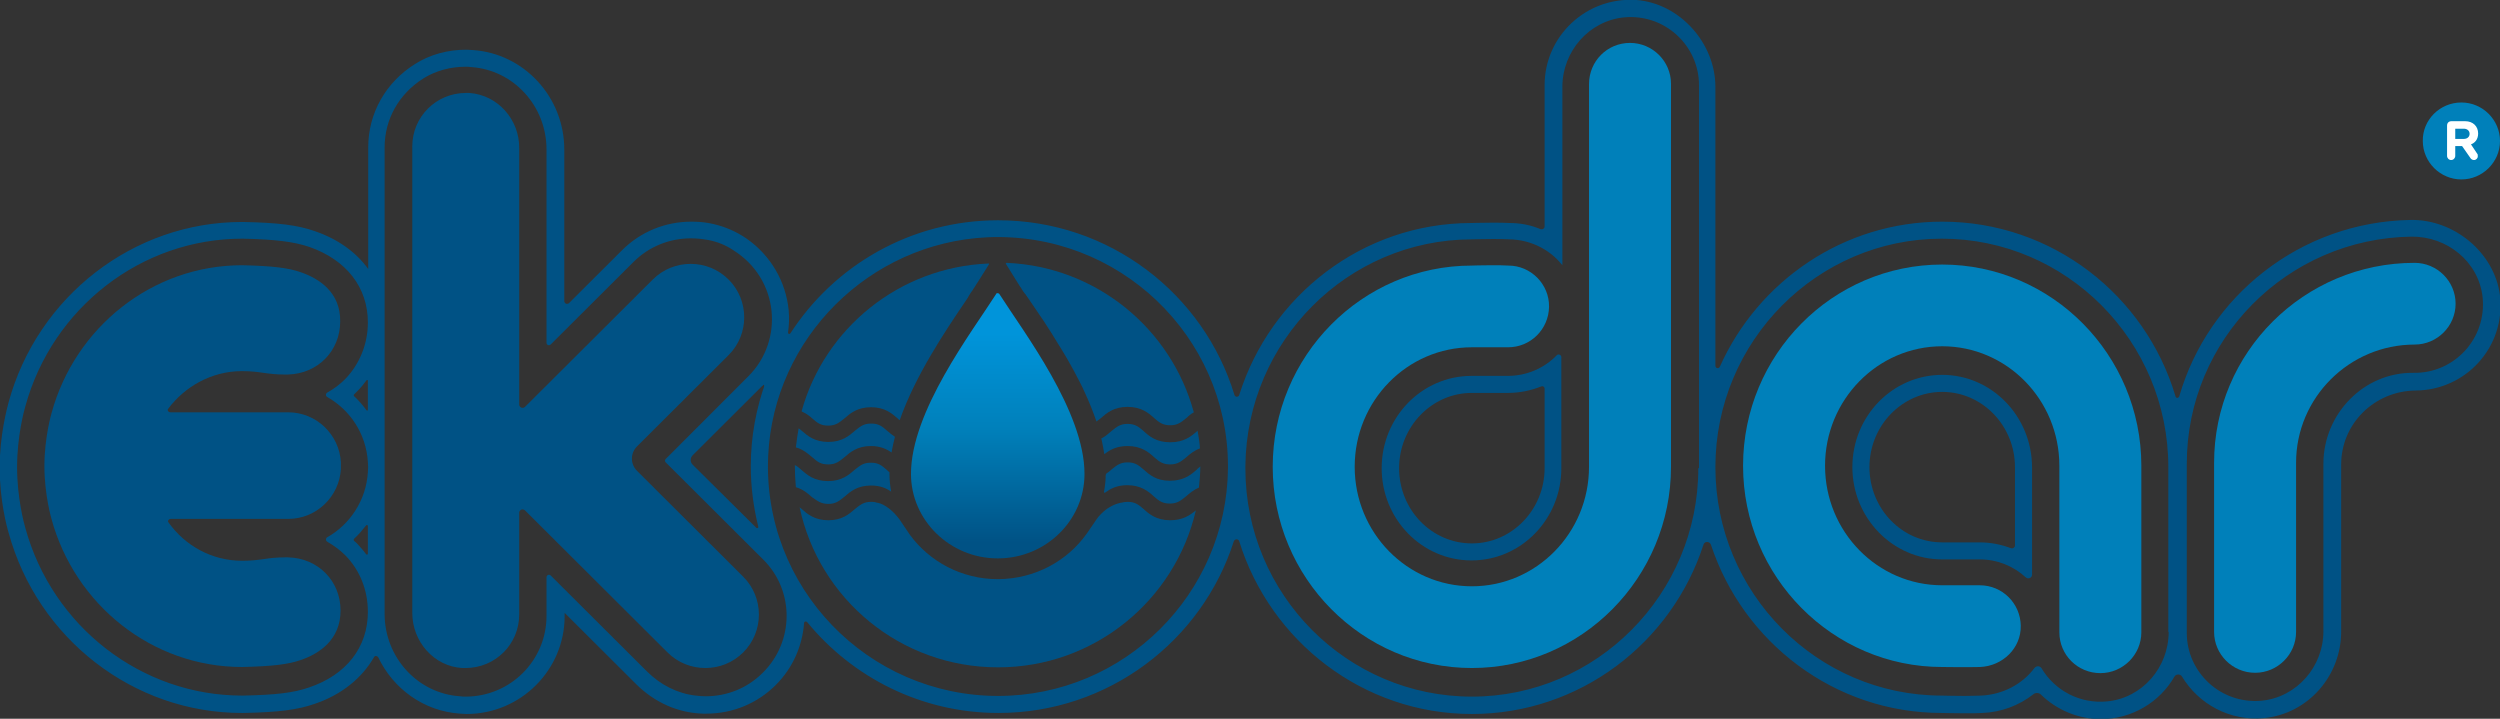 <svg width="160" height="46" viewBox="0 0 160 46" fill="none" xmlns="http://www.w3.org/2000/svg">
<rect x="0" y="0" width="160" height="46" fill="#333333" stroke="none"/>
<g clip-path="url(#clip0_4_93)">
<path d="M124.301 23.991C121.131 23.991 118.552 26.628 118.552 29.897C118.552 33.144 121.131 35.802 124.301 35.802H126.706C127.843 35.802 128.87 36.238 129.657 36.957C129.81 37.088 130.051 36.979 130.051 36.783V29.919C130.051 26.65 127.471 23.991 124.301 23.991ZM128.958 34.909C128.958 35.039 128.826 35.127 128.695 35.083C128.061 34.843 127.384 34.712 126.706 34.712H124.301C121.722 34.712 119.645 32.555 119.645 29.897C119.645 27.238 121.743 25.081 124.301 25.081C126.859 25.081 128.958 27.238 128.958 29.897V34.909Z" fill="#005285"/>
<path d="M96.494 24.057H94.177C91.007 24.057 88.427 26.694 88.427 29.962C88.427 33.231 91.007 35.867 94.177 35.867C97.347 35.867 99.926 33.231 99.926 29.962V22.858C99.926 22.706 99.73 22.619 99.62 22.749C98.833 23.556 97.718 24.057 96.494 24.057ZM98.855 29.962C98.855 32.621 96.756 34.778 94.199 34.778C91.619 34.778 89.542 32.621 89.542 29.962C89.542 27.304 91.641 25.146 94.199 25.146H96.516C97.259 25.146 97.981 24.994 98.636 24.732C98.746 24.689 98.855 24.754 98.855 24.885V29.962Z" fill="#005285"/>
<path d="M154.251 14.077C147.233 14.207 141.331 18.936 139.473 25.364C139.429 25.495 139.254 25.495 139.232 25.364C137.308 18.892 131.34 14.186 124.301 14.186C117.983 14.186 112.518 17.999 110.07 23.468C110.004 23.621 109.785 23.578 109.785 23.403V5.557C109.785 2.767 107.512 0.218 104.736 -6.23986e-08C101.522 -0.218 98.855 2.31 98.855 5.448V14.491C98.855 14.621 98.724 14.709 98.593 14.665C97.981 14.404 97.303 14.273 96.625 14.273C96.297 14.251 95.904 14.251 95.489 14.251C94.855 14.251 94.33 14.273 94.133 14.273C87.181 14.295 81.301 18.936 79.311 25.277C79.268 25.43 79.049 25.43 79.005 25.277C77.038 18.805 71.004 14.098 63.878 14.098C58.303 14.098 53.406 16.975 50.586 21.333C50.542 21.398 50.433 21.377 50.433 21.289C50.499 20.832 50.521 20.352 50.477 19.873C50.302 18.021 49.318 16.343 47.788 15.275C47.067 14.774 46.214 14.425 45.34 14.273C44.968 14.207 44.596 14.186 44.246 14.186C42.563 14.186 40.989 14.839 39.809 16.016L36.42 19.394C36.311 19.503 36.114 19.437 36.114 19.263V9.566C36.114 6.21 33.535 3.421 30.256 3.203C30.124 3.203 29.971 3.181 29.84 3.181C28.66 3.181 27.523 3.486 26.561 4.097C24.681 5.273 23.566 7.256 23.566 9.435V17.215C22.801 16.147 21.62 15.297 20.156 14.796C19.041 14.404 17.795 14.251 15.565 14.207H15.543H15.521H15.499H15.477C8.548 14.207 2.405 18.958 0.547 25.756C0.459 26.105 -0.022 27.848 -0.022 29.919C-0.022 31.989 0.437 33.732 0.547 34.081C2.405 40.879 8.548 45.63 15.477 45.63H15.499H15.521H15.543H15.565C17.795 45.586 19.041 45.433 20.156 45.041C21.883 44.453 23.173 43.385 23.938 42.056C24.003 41.947 24.134 41.969 24.2 42.056C25.162 44.082 27.129 45.521 29.447 45.673C29.578 45.673 29.731 45.695 29.862 45.695C33.316 45.695 36.136 42.884 36.136 39.441V39.223L40.705 43.777C41.886 44.954 43.394 45.63 44.99 45.673C45.055 45.673 45.143 45.673 45.208 45.673C46.892 45.673 48.466 45.019 49.646 43.843C50.761 42.731 51.351 41.315 51.461 39.877C51.461 39.768 51.592 39.746 51.657 39.812C54.565 43.363 58.981 45.63 63.899 45.63C70.939 45.63 76.929 41.01 78.962 34.647C79.027 34.473 79.268 34.473 79.311 34.647C81.301 41.032 87.225 45.695 94.199 45.695C101.107 45.695 106.987 41.141 109.02 34.865C109.086 34.625 109.414 34.625 109.501 34.865C111.556 41.097 117.393 45.63 124.279 45.63C124.476 45.63 125.11 45.651 125.766 45.651C126.225 45.651 126.597 45.651 126.859 45.63C128.083 45.586 129.22 45.15 130.138 44.431C130.269 44.322 130.488 44.322 130.619 44.453C131.625 45.433 133.002 46.022 134.445 46.022C136.456 46.022 138.227 44.932 139.167 43.298C139.276 43.124 139.538 43.124 139.647 43.298C140.697 45.041 142.686 46.174 144.916 45.956C147.736 45.673 149.835 43.233 149.835 40.422V29.722C149.835 27.108 151.977 25.016 154.6 24.994C157.814 24.972 160.372 22.205 160 18.914C159.65 16.147 157.027 14.011 154.251 14.077ZM19.784 43.995C18.779 44.344 17.642 44.475 15.543 44.518H15.521H15.499C9.05 44.518 3.345 40.095 1.618 33.776C1.552 33.558 1.093 31.88 1.093 29.897C1.093 27.914 1.552 26.236 1.618 26.018C3.345 19.699 9.05 15.275 15.499 15.275H15.521H15.543C17.642 15.319 18.8 15.471 19.784 15.798C22.167 16.626 23.544 18.391 23.544 20.636C23.544 22.009 23.02 23.294 22.101 24.253C21.752 24.602 21.38 24.885 20.943 25.125C20.834 25.19 20.834 25.343 20.943 25.408C22.407 26.236 23.435 27.761 23.544 29.57C23.566 29.788 23.566 30.006 23.544 30.224C23.435 32.01 22.407 33.558 20.943 34.386C20.834 34.451 20.834 34.603 20.943 34.669C21.358 34.909 21.752 35.192 22.101 35.541C23.041 36.499 23.544 37.785 23.544 39.158C23.544 41.424 22.167 43.189 19.784 43.995ZM23.544 35.431C23.544 35.497 23.479 35.519 23.435 35.475C23.26 35.235 23.063 35.017 22.866 34.8C22.801 34.734 22.735 34.669 22.67 34.625C22.626 34.582 22.626 34.516 22.67 34.473C22.954 34.211 23.194 33.928 23.435 33.623C23.479 33.579 23.544 33.601 23.544 33.666V35.431ZM23.457 26.258C23.216 25.931 22.954 25.626 22.67 25.364C22.626 25.321 22.626 25.277 22.67 25.233C22.735 25.168 22.801 25.103 22.866 25.037C23.085 24.82 23.282 24.58 23.457 24.34C23.479 24.297 23.544 24.318 23.544 24.362V26.236C23.544 26.279 23.479 26.301 23.457 26.258ZM48.815 43.058C47.832 44.039 46.542 44.562 45.143 44.562C44.946 44.562 44.749 44.54 44.531 44.518C43.35 44.388 42.257 43.821 41.405 42.971L35.24 36.826C35.218 36.804 35.174 36.783 35.13 36.783C35.065 36.783 34.977 36.848 34.977 36.935V39.419C34.977 42.274 32.66 44.584 29.796 44.584C29.687 44.584 29.578 44.584 29.447 44.562C26.736 44.388 24.615 42.078 24.615 39.288V9.435C24.615 7.649 25.512 6.014 27.108 5.012C27.916 4.511 28.856 4.271 29.796 4.271C29.906 4.271 30.015 4.271 30.146 4.293C32.857 4.467 34.977 6.777 34.977 9.566V21.943C34.977 22.03 35.043 22.096 35.13 22.096C35.174 22.096 35.196 22.074 35.24 22.052L40.552 16.757C41.536 15.776 42.847 15.253 44.225 15.253C44.596 15.253 44.968 15.297 45.34 15.362C45.908 15.471 46.454 15.689 46.935 16.016C49.865 17.846 50.193 21.791 47.897 24.079L42.607 29.374C42.541 29.439 42.541 29.526 42.607 29.592L48.837 35.802C50.849 37.785 50.849 41.053 48.815 43.058ZM44.334 29.744C44.159 29.57 44.159 29.308 44.334 29.134L48.662 24.82C48.728 24.754 48.794 24.689 48.837 24.623C48.881 24.558 48.947 24.493 49.012 24.427C48.4 26.105 48.05 27.936 48.05 29.831C48.05 31.182 48.225 32.468 48.531 33.71C48.553 33.776 48.466 33.841 48.4 33.776L44.334 29.744ZM63.878 44.54C55.527 44.54 48.772 37.567 49.165 29.156C49.515 21.638 55.636 15.559 63.156 15.188C71.594 14.796 78.568 21.507 78.59 29.81C78.59 29.853 78.59 29.897 78.59 29.962V29.984C78.502 38.025 71.944 44.54 63.878 44.54ZM108.692 29.962C108.692 38.025 102.178 44.584 94.199 44.584C86.219 44.584 79.705 38.046 79.705 29.984C79.705 29.94 79.705 29.897 79.705 29.831V29.81C79.792 21.834 86.241 15.341 94.177 15.319C94.33 15.319 94.876 15.297 95.51 15.297C95.926 15.297 96.297 15.297 96.625 15.319C97.762 15.341 98.855 15.798 99.664 16.605C99.773 16.713 99.882 16.844 99.992 16.975V5.557C99.992 3.29 101.697 1.329 103.949 1.111C106.55 0.872 108.736 2.92 108.736 5.448V29.962H108.692ZM138.795 40.443C138.795 42.71 137.112 44.671 134.86 44.889C133.089 45.063 131.493 44.17 130.663 42.775C130.553 42.601 130.335 42.601 130.204 42.753C129.438 43.777 128.192 44.453 126.793 44.518C126.531 44.518 126.181 44.54 125.744 44.54C125.066 44.54 124.389 44.518 124.279 44.518C116.3 44.518 109.785 37.959 109.785 29.897C109.785 21.834 116.3 15.275 124.279 15.275C132.259 15.275 138.773 21.834 138.773 29.897V40.443H138.795ZM154.469 23.861C151.277 23.817 148.698 26.497 148.698 29.679V40.4C148.698 42.666 146.993 44.627 144.741 44.845C142.14 45.085 139.954 43.036 139.954 40.509V29.679C139.954 21.725 146.381 15.253 154.338 15.145C156.612 15.123 158.623 16.735 158.885 19.001C159.169 21.66 157.071 23.904 154.469 23.861Z" fill="#005285"/>
<path d="M19.216 17.411C18.451 17.149 17.467 17.018 15.499 16.975C9.706 16.975 4.788 20.984 3.301 26.432C3.301 26.432 2.842 27.979 2.842 29.831C2.842 31.684 3.301 33.231 3.301 33.231C4.788 38.678 9.706 42.688 15.499 42.688C17.467 42.644 18.451 42.514 19.216 42.252C20.44 41.838 21.795 40.945 21.795 39.071C21.795 37.197 20.374 35.715 18.429 35.671C18.363 35.671 18.298 35.671 18.254 35.671C17.052 35.671 16.724 35.889 15.499 35.889C13.554 35.889 11.849 34.93 10.777 33.427C10.712 33.34 10.799 33.209 10.931 33.209H18.451C20.243 33.209 21.708 31.793 21.817 30.027C21.817 29.875 21.817 29.722 21.817 29.57C21.708 27.805 20.243 26.388 18.451 26.388H10.909C10.777 26.388 10.69 26.258 10.756 26.171C11.827 24.732 13.554 23.752 15.477 23.752C16.702 23.752 17.03 23.97 18.232 23.97C18.298 23.97 18.341 23.97 18.407 23.97C20.352 23.926 21.773 22.444 21.773 20.57C21.795 18.718 20.44 17.825 19.216 17.411Z" fill="#005285"/>
<path d="M30.037 5.949C29.949 5.949 29.884 5.949 29.818 5.949C27.916 5.949 26.386 7.474 26.386 9.37V39.223C26.386 41.053 27.763 42.644 29.578 42.753C29.665 42.753 29.731 42.753 29.796 42.753C31.698 42.753 33.229 41.228 33.229 39.332V32.817C33.229 32.686 33.338 32.599 33.447 32.599C33.491 32.599 33.556 32.621 33.6 32.664L42.716 41.751C43.394 42.426 44.268 42.753 45.143 42.753C46.017 42.753 46.892 42.426 47.569 41.751C48.903 40.422 48.903 38.242 47.569 36.913L40.771 30.136C40.333 29.701 40.333 29.003 40.771 28.567L46.629 22.728C47.963 21.398 47.963 19.219 46.629 17.89C45.952 17.215 45.077 16.888 44.203 16.888C43.328 16.888 42.454 17.215 41.776 17.89L33.6 26.04C33.556 26.083 33.491 26.105 33.447 26.105C33.338 26.105 33.229 26.018 33.229 25.887V9.479C33.25 7.67 31.873 6.08 30.037 5.949Z" fill="#005285"/>
<path d="M134.423 43.08C135.866 43.08 137.046 41.903 137.046 40.465V29.81C137.046 22.706 131.318 16.931 124.301 16.931C117.262 16.931 111.556 22.706 111.556 29.81C111.556 36.913 117.284 42.688 124.301 42.688C124.301 42.688 125.963 42.71 126.728 42.688C128.171 42.622 129.351 41.489 129.329 40.051C129.307 38.613 128.149 37.458 126.706 37.458H124.301C120.169 37.458 116.803 34.037 116.803 29.81C116.803 25.582 120.169 22.161 124.301 22.161C128.433 22.161 131.799 25.582 131.799 29.81V40.465C131.799 41.925 132.98 43.08 134.423 43.08Z" fill="#0080BA"/>
<path d="M104.32 2.746C105.763 2.746 106.944 3.922 106.944 5.361V29.875C106.944 36.979 101.216 42.753 94.199 42.753C87.181 42.753 81.454 36.979 81.454 29.875C81.454 22.771 87.181 16.997 94.199 16.997C94.199 16.997 94.789 16.975 95.488 16.975C95.838 16.975 96.21 16.975 96.538 16.997C97.981 16.997 99.161 18.195 99.139 19.633C99.117 21.072 97.959 22.226 96.516 22.226H94.199C90.067 22.226 86.7 25.648 86.7 29.875C86.7 34.102 90.067 37.523 94.199 37.523C98.33 37.523 101.697 34.102 101.697 29.875V5.382C101.697 3.922 102.856 2.746 104.32 2.746Z" fill="#0080BA"/>
<path d="M73.19 30.049C72.862 29.766 72.644 29.592 72.163 29.592C71.682 29.592 71.463 29.788 71.135 30.049C71.048 30.136 70.939 30.224 70.829 30.289C70.786 30.311 70.786 30.354 70.764 30.398C70.764 30.768 70.72 31.117 70.654 31.487C70.654 31.531 70.698 31.553 70.72 31.531C71.048 31.291 71.463 31.052 72.141 31.052C73.015 31.052 73.496 31.444 73.846 31.771C74.174 32.054 74.393 32.228 74.874 32.228C75.355 32.228 75.573 32.032 75.901 31.771C76.12 31.575 76.382 31.357 76.732 31.204C76.775 30.768 76.819 30.311 76.819 29.853C76.754 29.919 76.666 29.962 76.601 30.049C76.229 30.376 75.77 30.768 74.874 30.768C73.977 30.768 73.562 30.376 73.19 30.049Z" fill="#005285"/>
<path d="M76.623 27.587C76.251 27.914 75.792 28.306 74.895 28.306C73.999 28.306 73.54 27.914 73.19 27.587C72.862 27.304 72.644 27.129 72.163 27.129C71.682 27.129 71.463 27.325 71.135 27.587C70.96 27.739 70.742 27.936 70.48 28.066C70.48 28.088 70.501 28.11 70.501 28.132C70.567 28.437 70.633 28.764 70.676 29.069C71.004 28.807 71.441 28.546 72.163 28.546C73.037 28.546 73.518 28.938 73.868 29.265C74.196 29.548 74.415 29.722 74.895 29.722C75.376 29.722 75.595 29.526 75.923 29.265C76.141 29.069 76.426 28.829 76.797 28.698C76.775 28.306 76.71 27.936 76.644 27.565C76.644 27.565 76.623 27.565 76.623 27.587Z" fill="#005285"/>
<path d="M65.014 17.912C65.058 17.999 65.124 18.064 65.167 18.152C65.189 18.195 65.211 18.217 65.233 18.261C65.277 18.326 65.32 18.391 65.364 18.457C65.386 18.5 65.408 18.522 65.43 18.566C65.473 18.653 65.539 18.718 65.605 18.805C65.626 18.827 65.648 18.849 65.67 18.892C65.758 19.001 65.823 19.132 65.911 19.241C66.195 19.655 66.501 20.113 66.829 20.592C67.135 21.05 67.441 21.551 67.747 22.052C67.944 22.357 68.119 22.662 68.315 22.989C68.578 23.447 68.84 23.926 69.081 24.405C69.212 24.645 69.321 24.885 69.43 25.125C69.714 25.735 69.955 26.345 70.174 26.977C70.261 26.911 70.348 26.846 70.458 26.759C70.829 26.432 71.288 26.04 72.163 26.04C73.037 26.04 73.518 26.432 73.868 26.759C74.196 27.042 74.415 27.216 74.895 27.216C75.376 27.216 75.595 27.02 75.923 26.759C76.054 26.628 76.207 26.497 76.404 26.388C74.961 21.05 70.174 17.062 64.424 16.822C64.38 16.822 64.359 16.866 64.38 16.888L65.014 17.912Z" fill="#005285"/>
<path d="M57.276 27.957C57.079 27.827 56.926 27.696 56.773 27.565C56.445 27.282 56.248 27.108 55.745 27.108C55.264 27.108 55.046 27.304 54.718 27.565C54.346 27.892 53.887 28.284 53.013 28.284C52.138 28.284 51.679 27.892 51.307 27.565C51.242 27.5 51.176 27.456 51.111 27.413C51.045 27.805 50.98 28.219 50.936 28.633C51.417 28.764 51.723 29.047 51.985 29.265C52.313 29.548 52.51 29.722 53.013 29.722C53.494 29.722 53.712 29.526 54.04 29.265C54.412 28.938 54.871 28.546 55.745 28.546C56.336 28.546 56.751 28.742 57.057 28.96C57.123 28.611 57.188 28.284 57.276 27.957Z" fill="#005285"/>
<path d="M53.013 32.25C53.494 32.25 53.712 32.054 54.04 31.793C54.412 31.466 54.871 31.073 55.745 31.073C56.336 31.073 56.729 31.248 57.035 31.466C56.969 31.095 56.926 30.725 56.926 30.332C56.926 30.289 56.926 30.245 56.926 30.224C56.86 30.18 56.795 30.115 56.751 30.071C56.423 29.788 56.226 29.613 55.724 29.613C55.242 29.613 55.024 29.81 54.696 30.071C54.324 30.398 53.865 30.79 52.991 30.79C52.116 30.79 51.657 30.398 51.286 30.071C51.133 29.94 51.023 29.831 50.87 29.766V29.788C50.87 30.245 50.892 30.725 50.936 31.182C51.395 31.313 51.701 31.575 51.963 31.814C52.313 32.054 52.532 32.25 53.013 32.25Z" fill="#005285"/>
<path d="M51.985 26.781C52.313 27.064 52.51 27.238 53.013 27.238C53.494 27.238 53.712 27.042 54.04 26.781C54.412 26.454 54.871 26.062 55.745 26.062C56.62 26.062 57.079 26.454 57.45 26.781C57.494 26.824 57.538 26.868 57.582 26.89C58.565 24.079 60.424 21.289 61.801 19.263C61.888 19.154 61.954 19.023 62.019 18.914C62.041 18.871 62.063 18.849 62.085 18.805C62.129 18.718 62.194 18.653 62.238 18.587C62.26 18.544 62.282 18.5 62.304 18.478C62.347 18.413 62.391 18.348 62.435 18.282C62.457 18.239 62.478 18.195 62.5 18.173C62.566 18.086 62.61 17.999 62.653 17.934L63.287 16.931C63.309 16.888 63.287 16.844 63.244 16.866C57.538 17.106 52.772 21.028 51.308 26.301C51.308 26.323 51.308 26.345 51.329 26.345C51.636 26.476 51.81 26.628 51.985 26.781Z" fill="#005285"/>
<path fill-rule="evenodd" clip-rule="evenodd" d="M63.746 18.827C62.172 21.289 58.303 26.345 58.303 30.332C58.303 33.296 60.795 35.737 63.856 35.737C66.916 35.737 69.408 33.318 69.408 30.332C69.408 26.345 65.539 21.289 63.965 18.827C63.943 18.784 63.899 18.762 63.834 18.762C63.768 18.762 63.768 18.784 63.746 18.827Z" fill="url(#paint0_linear_4_93)"/>
<path d="M74.895 33.296C74.021 33.296 73.54 32.904 73.19 32.577C72.862 32.294 72.644 32.119 72.163 32.119C72.032 32.119 71.922 32.141 71.813 32.163C71.66 32.185 71.31 32.25 70.829 32.577C70.567 32.773 70.326 33.013 70.152 33.274C69.955 33.558 69.714 33.928 69.54 34.168C68.293 35.911 66.239 37.044 63.899 37.066H63.856C61.538 37.066 59.483 35.933 58.237 34.233C58.063 33.972 57.778 33.558 57.56 33.231C57.363 32.969 57.144 32.73 56.882 32.533C56.62 32.337 56.401 32.228 56.204 32.185H56.182C56.161 32.185 56.117 32.163 56.095 32.163C56.073 32.163 56.051 32.163 56.029 32.141C55.898 32.119 55.811 32.119 55.811 32.119C55.789 32.119 55.767 32.119 55.745 32.119C55.264 32.119 55.046 32.316 54.718 32.577C54.346 32.904 53.887 33.296 53.013 33.296C52.138 33.296 51.679 32.904 51.308 32.577C51.264 32.533 51.22 32.512 51.176 32.468C52.422 38.33 57.625 42.71 63.878 42.71C70.042 42.71 75.201 38.417 76.535 32.664C76.163 32.969 75.704 33.296 74.895 33.296Z" fill="#005285"/>
<path fill-rule="evenodd" clip-rule="evenodd" d="M157.53 6.559C158.885 6.559 160 7.67 160 9.021C160 10.372 158.885 11.484 157.53 11.484C156.174 11.484 155.059 10.372 155.059 9.021C155.038 7.67 156.152 6.559 157.53 6.559Z" fill="#0080BA"/>
<path d="M158.535 9.828C158.579 9.871 158.579 9.915 158.579 10.002C158.579 10.133 158.47 10.242 158.339 10.242C158.251 10.242 158.164 10.198 158.12 10.133L157.573 9.348H157.136V9.98C157.136 10.111 157.027 10.242 156.874 10.242C156.721 10.242 156.612 10.111 156.612 9.98V8.041C156.612 7.866 156.721 7.757 156.896 7.757H157.77C158.273 7.757 158.601 8.084 158.601 8.542C158.601 8.934 158.382 9.152 158.142 9.239L158.535 9.828ZM157.136 8.891H157.683C157.901 8.891 158.054 8.76 158.054 8.564C158.054 8.368 157.901 8.237 157.683 8.237H157.136V8.891Z" fill="white"/>
<path d="M144.326 43.058C142.883 43.058 141.702 41.882 141.702 40.443V29.613C141.702 22.553 147.452 16.822 154.535 16.822C155.978 16.822 157.158 17.999 157.158 19.437C157.158 20.875 155.978 22.052 154.535 22.052C150.359 22.052 146.949 25.451 146.949 29.613V40.443C146.949 41.882 145.769 43.058 144.326 43.058Z" fill="#0080BA"/>
<path d="M48.794 24.689C48.881 24.58 48.947 24.623 48.903 24.754C49.165 24.798 49.384 24.253 49.384 24.253L49.231 24.013L48.422 24.144C48.422 24.144 48.706 24.798 48.794 24.689Z" fill="#005285"/>
</g>
<defs>
<linearGradient id="paint0_linear_4_93" x1="63.868" y1="21.163" x2="63.868" y2="34.73" gradientUnits="userSpaceOnUse">
<stop offset="0.014" stop-color="#0094DA"/>
<stop offset="0.465" stop-color="#0080BA"/>
<stop offset="1" stop-color="#005285"/>
</linearGradient>
<clipPath id="clip0_4_93">
<rect width="160" height="46" fill="white"/>
</clipPath>
</defs>
</svg>
